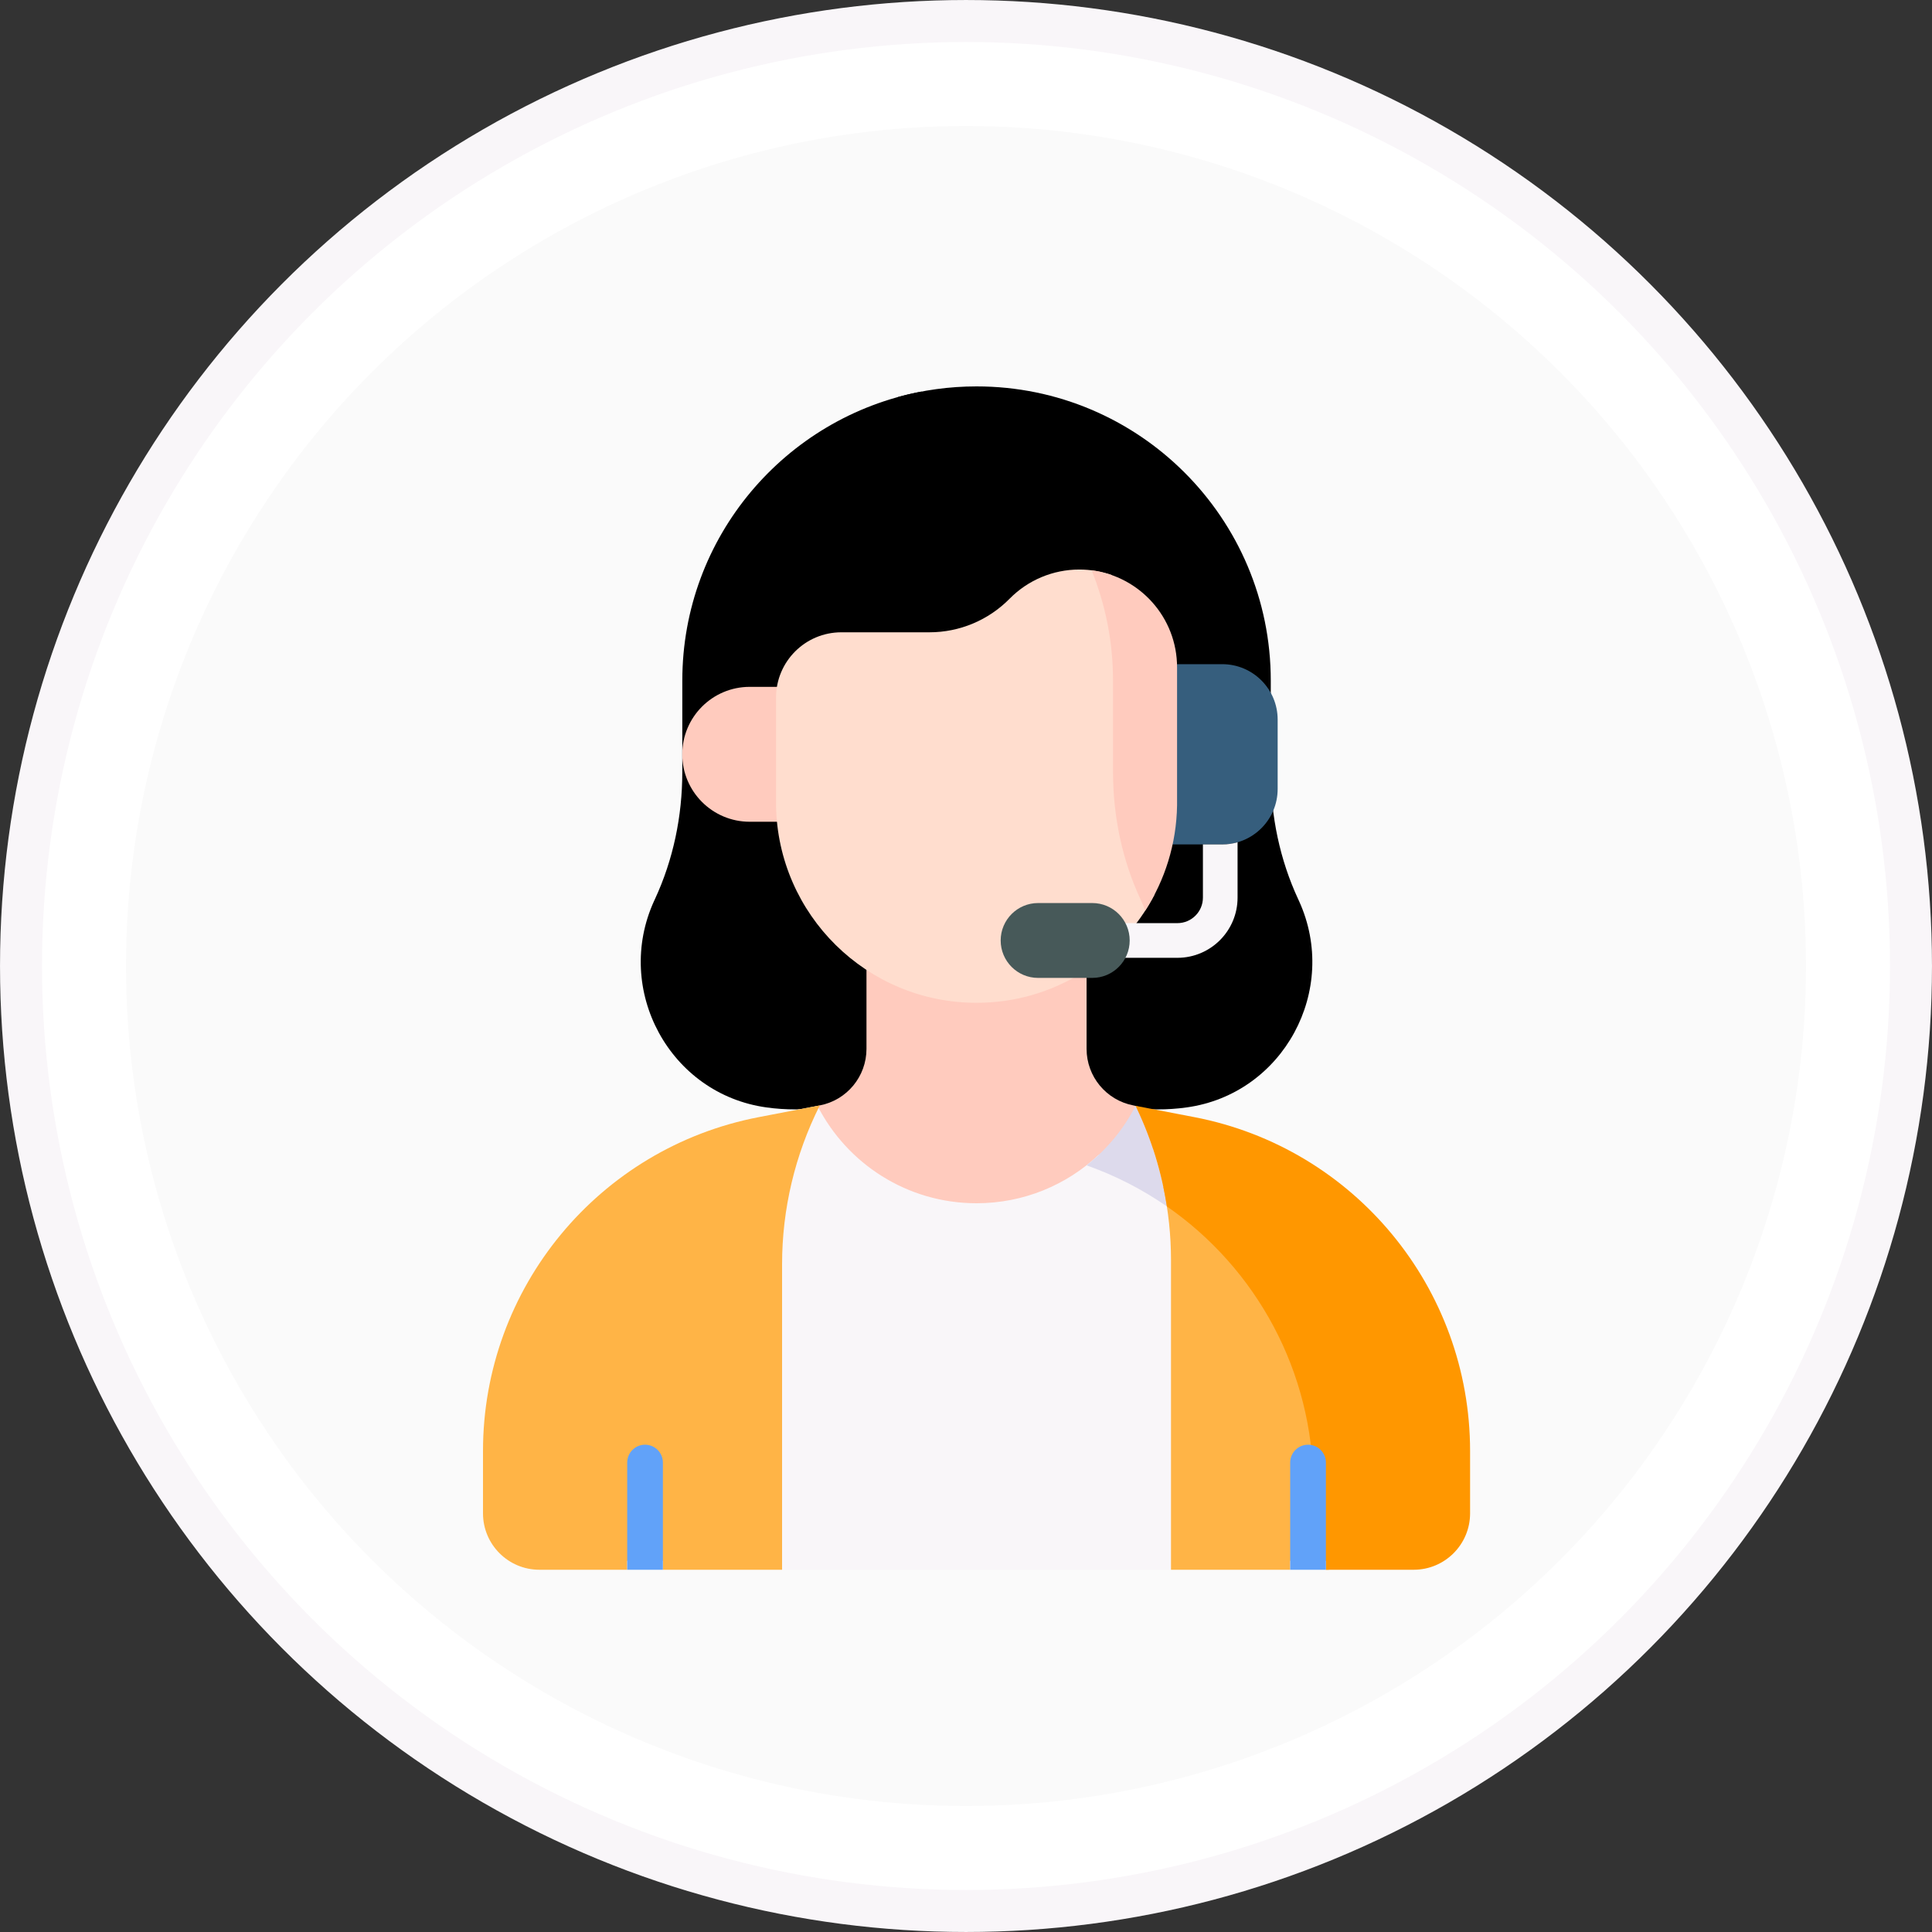 <svg width="80" height="80" viewBox="0 0 80 80" fill="none" xmlns="http://www.w3.org/2000/svg">
<rect x="0" y="0" width="80" height="80" fill="#333333" stroke="none"/>
<circle cx="40" cy="40" r="39.13" fill="white" stroke="#F9F6F9" stroke-width="1.739"/>
<circle cx="40" cy="40" r="34.783" fill="#FAFAFA"/>
<path d="M47.989 37.472C47.978 37.449 47.967 37.425 47.956 37.401C47.174 35.715 46.792 33.87 46.792 32.011L46.79 28.11C46.79 22.553 43.165 17.843 38.151 16.215C32.515 17.285 28.253 22.236 28.253 28.183L28.252 31.984C28.251 33.795 27.88 35.593 27.117 37.236C27.106 37.259 27.096 37.282 27.085 37.305C25.402 40.989 27.731 45.306 31.744 45.857C32.133 45.911 32.531 45.938 32.935 45.938H44.473C47.792 44.738 49.531 40.847 47.989 37.472Z" fill="black"/>
<path d="M31.044 28.441H33.419V34.027H31.044C29.502 34.027 28.251 32.776 28.251 31.233C28.252 29.691 29.502 28.441 31.044 28.441Z" fill="#FFCBBE"/>
<path d="M53.788 37.305C53.777 37.282 53.767 37.259 53.756 37.236C52.993 35.593 52.622 33.795 52.621 31.984L52.62 28.183C52.62 21.454 47.165 16 40.437 16C39.305 16 38.21 16.155 37.171 16.443C42.313 17.871 46.088 22.586 46.088 28.183L46.089 31.984C46.09 33.795 46.461 35.593 47.224 37.236C47.234 37.259 47.245 37.282 47.256 37.305C48.939 40.989 46.61 45.306 42.597 45.857C42.208 45.911 41.81 45.938 41.406 45.938H47.938C48.342 45.938 48.739 45.911 49.129 45.857C53.142 45.306 55.471 40.989 53.788 37.305Z" fill="black"/>
<path d="M40.436 51.059C43.322 51.059 45.901 49.755 47.621 47.706C48.204 47.011 47.818 45.943 46.927 45.772C45.805 45.556 44.993 44.574 44.993 43.431V36.883H35.879V43.431C35.879 44.574 35.068 45.556 33.946 45.772C33.055 45.943 32.669 47.011 33.252 47.706C34.972 49.755 37.551 51.059 40.436 51.059Z" fill="#FFCBBE"/>
<path d="M31.576 52.241V64.139L32.384 65H48.489L49.296 64.139V52.241C49.296 51.412 49.227 50.587 49.092 49.773C48.003 48.967 46.794 48.307 45.49 47.824C44.169 49.064 42.392 49.824 40.436 49.824C37.563 49.824 35.074 48.184 33.851 45.79L32.937 45.966C32.042 47.935 31.576 50.074 31.576 52.241Z" fill="#F9F6F9"/>
<path d="M47.071 45.893L47.022 45.79C46.53 46.752 45.834 47.593 44.99 48.254C46.186 48.675 47.302 49.251 48.317 49.954C48.102 48.551 47.684 47.183 47.071 45.893Z" fill="#DDDAEC"/>
<path d="M20 60.083V62.664C20 63.954 21.046 65 22.336 65H25.97V64.632H27.449V65H32.384V52.351C32.384 50.066 32.919 47.813 33.946 45.772L31.419 46.258C24.791 47.533 20 53.333 20 60.083Z" fill="#FFB446"/>
<path d="M48.169 49.144C48.38 50.139 48.489 51.156 48.489 52.18V65H53.424V64.632H54.903V65H55.028V61.542C55.028 56.382 52.335 51.757 48.169 49.144Z" fill="#FFB446"/>
<path d="M49.454 46.258L49.401 46.248L47.022 45.79L47.071 45.893C47.684 47.182 48.101 48.551 48.317 49.954C52.019 52.519 54.382 56.79 54.382 61.53V64.632H54.903V65H58.537C59.827 65 60.873 63.954 60.873 62.664V60.084C60.873 53.334 56.082 47.533 49.454 46.258Z" fill="#FF9700"/>
<path d="M27.449 64.975V60.562C27.449 60.153 27.118 59.822 26.71 59.822C26.302 59.822 25.971 60.153 25.971 60.562V64.975C25.971 64.983 25.971 64.991 25.972 65H27.448C27.448 64.991 27.449 64.983 27.449 64.975Z" fill="#61A2F9"/>
<path d="M54.163 59.822C53.755 59.822 53.424 60.153 53.424 60.562V65H54.903V60.562C54.903 60.153 54.572 59.822 54.163 59.822Z" fill="#61A2F9"/>
<path d="M47.62 34.966H50.609C51.877 34.966 52.905 33.938 52.905 32.669V29.798C52.905 28.53 51.877 27.502 50.609 27.502H47.62V34.966Z" fill="#365E7D"/>
<path d="M47.802 37.053C47.124 35.462 46.793 33.743 46.792 32.011L46.791 28.11C46.791 26.599 46.523 25.152 46.032 23.811C45.612 23.664 45.161 23.583 44.691 23.583C43.607 23.583 42.568 24.018 41.806 24.791C40.93 25.681 39.734 26.182 38.485 26.182H34.838C33.344 26.182 32.134 27.392 32.134 28.886V33.345C32.202 37.874 35.892 41.524 40.437 41.524C43.64 41.524 46.417 39.709 47.802 37.053Z" fill="#FFDDCE"/>
<path d="M48.74 27.632C48.74 25.569 47.196 23.867 45.201 23.616C45.772 25.027 46.088 26.568 46.088 28.183L46.089 31.984C46.09 33.795 46.461 35.593 47.224 37.236C47.235 37.259 47.245 37.282 47.256 37.305C47.317 37.438 47.372 37.572 47.422 37.707C48.234 36.446 48.715 34.951 48.74 33.345V27.632Z" fill="#FFCBBE"/>
<path d="M50.609 34.966H49.81V37.17C49.81 37.752 49.336 38.225 48.754 38.225H45.894C45.497 38.225 45.176 38.547 45.176 38.943C45.176 39.34 45.497 39.661 45.894 39.661H48.754C50.128 39.661 51.245 38.544 51.245 37.17V34.876C51.043 34.934 50.83 34.966 50.609 34.966Z" fill="#F9F6F9"/>
<path d="M45.229 40.493H42.986C42.13 40.493 41.436 39.799 41.436 38.943C41.436 38.087 42.13 37.393 42.986 37.393H45.229C46.084 37.393 46.778 38.087 46.778 38.943C46.778 39.799 46.084 40.493 45.229 40.493Z" fill="#475959"/>
</svg>
